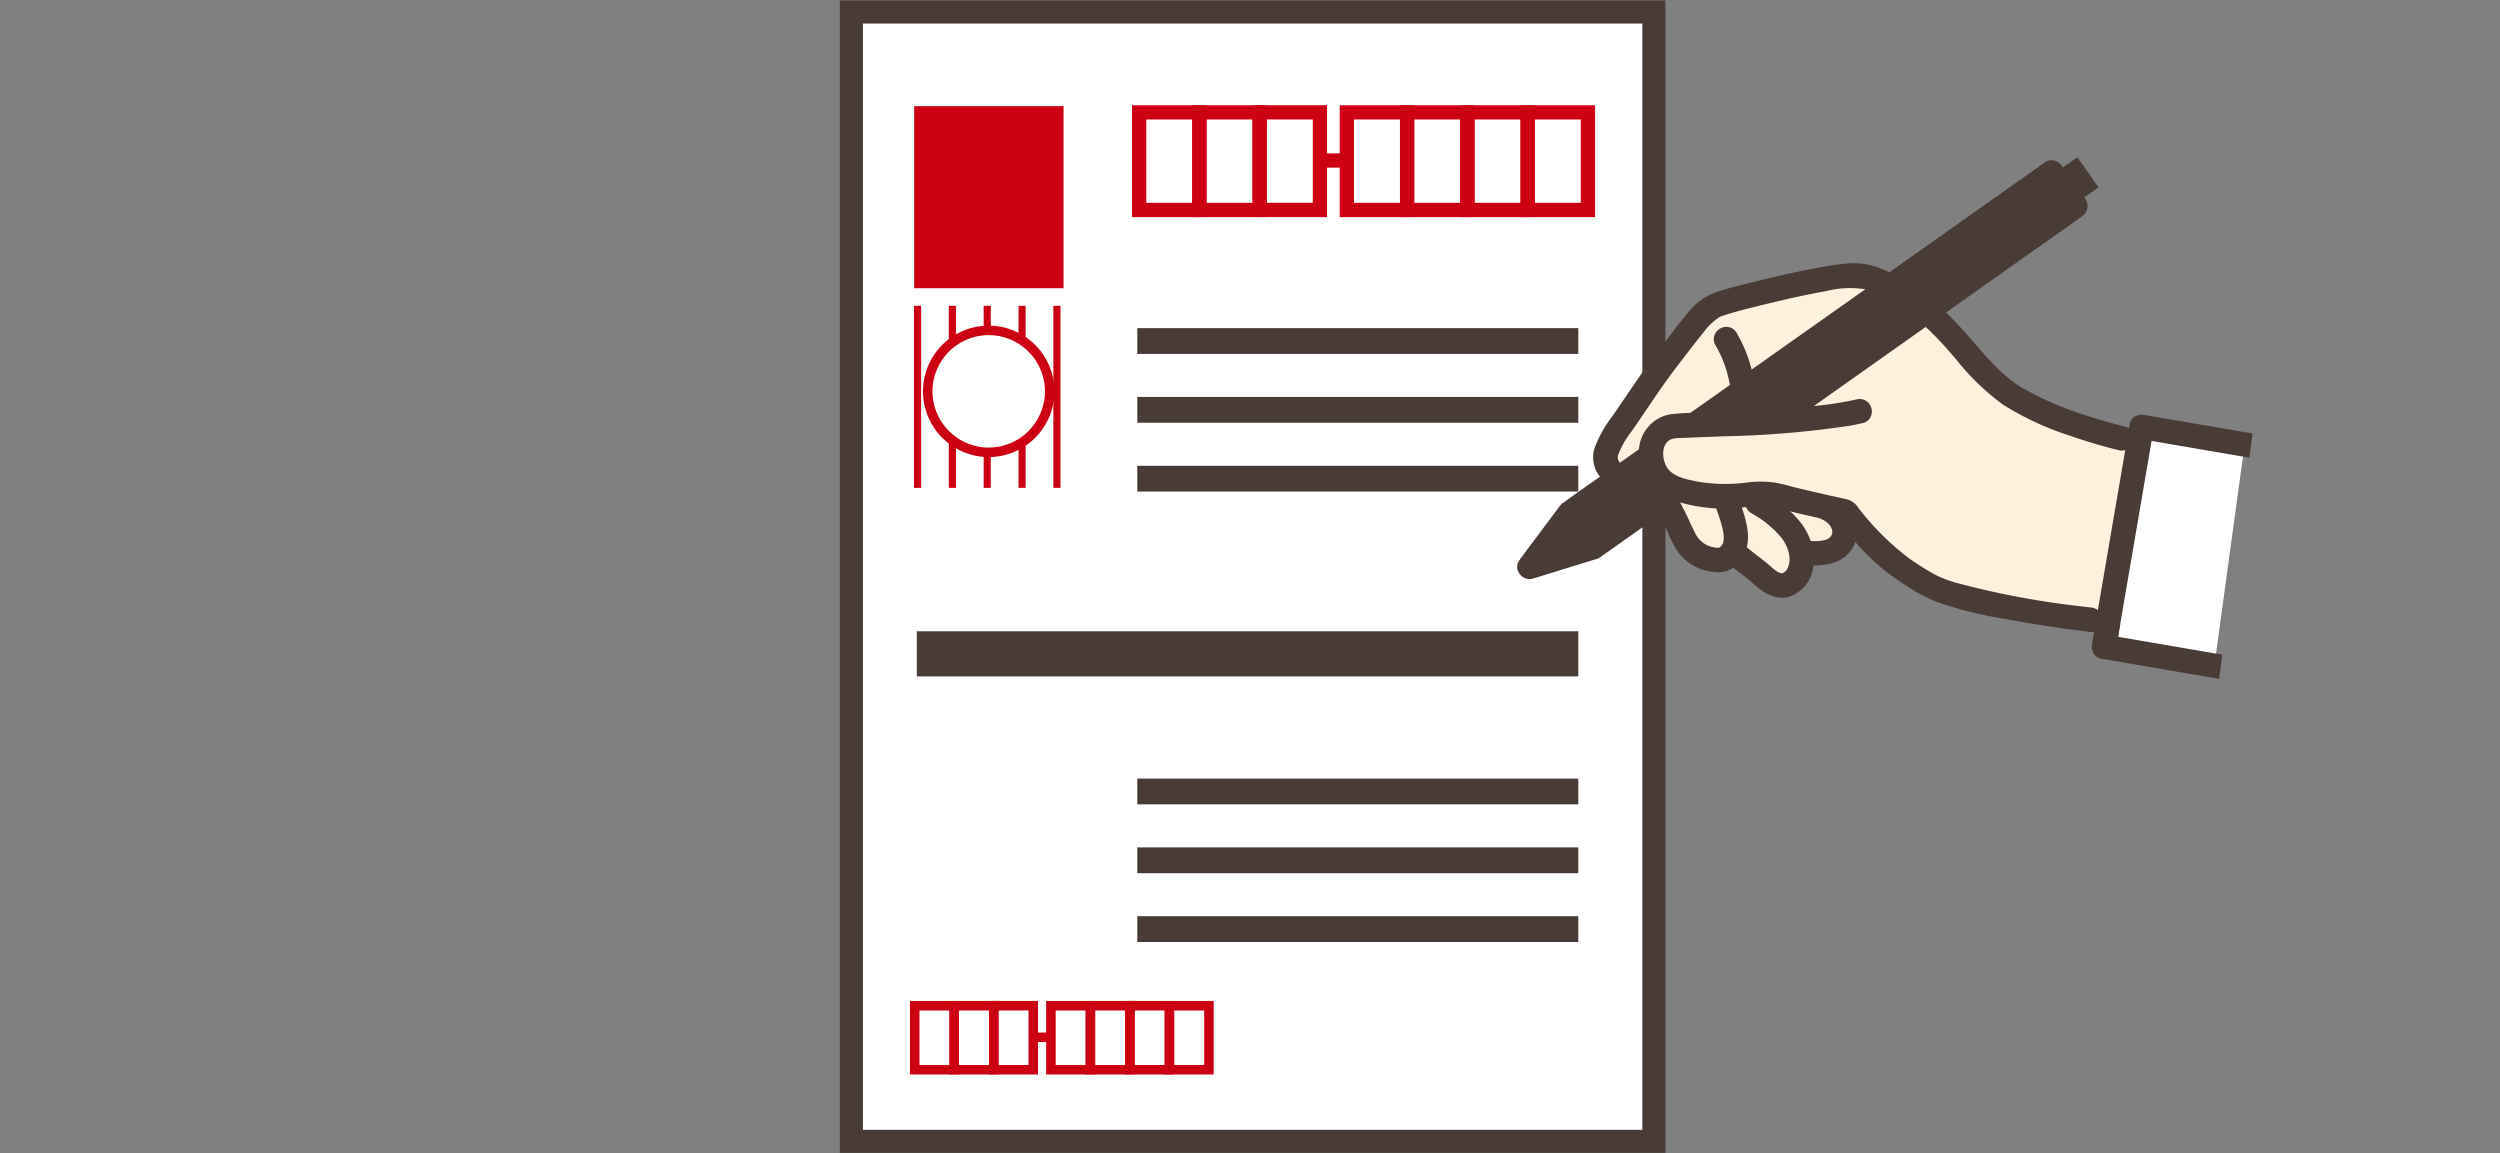 <svg xmlns="http://www.w3.org/2000/svg" xmlns:xlink="http://www.w3.org/1999/xlink" width="388" height="179" viewBox="0 0 388 179">
  <rect x="0" y="0" width="388" height="179" fill="#808080" stroke="none"/>
  <defs>
    <clipPath id="clip-path">
      <path id="パス_77137" data-name="パス 77137" d="M0,0H388V179H0Z" transform="translate(-20869 -19230)" fill="#83b6fa"/>
    </clipPath>
  </defs>
  <g id="img" transform="translate(20869 19230)" clip-path="url(#clip-path)">
    <g id="グループ_48039" data-name="グループ 48039" transform="translate(-484.127 28.655)">
      <g id="グループ_48038" data-name="グループ 48038" transform="translate(-20254.033 -19258.086)">
        <g id="グループ_48033" data-name="グループ 48033" transform="translate(0 0)">
          <rect id="長方形_13400" data-name="長方形 13400" width="127.135" height="177.857" fill="#fff"/>
          <path id="パス_77104" data-name="パス 77104" d="M67.825,382.878v172.69H-54.143V382.878H67.825m2.581-2.584H-56.727V558.152H70.406V380.294Z" transform="translate(56.727 -380.294)" fill="#493b36"/>
          <path id="パス_77104_-_アウトライン" data-name="パス 77104 - アウトライン" d="M-57.227,379.794H70.906V558.652H-57.227Zm127.133,1H-56.227V557.652H69.906Zm-124.549,1.584H68.325v173.69H-54.643Zm121.968,1H-53.643v171.69H67.325Z" transform="translate(56.727 -380.294)" fill="#493b36"/>
        </g>
        <g id="グループ_48037" data-name="グループ 48037" transform="translate(10.384 15.762)">
          <rect id="長方形_13401" data-name="長方形 13401" width="23.184" height="28.254" transform="translate(0.655 0.145)" fill="#c01"/>
          <g id="グループ_48034" data-name="グループ 48034" transform="translate(0.625 31.131)">
            <rect id="長方形_13402" data-name="長方形 13402" width="1.107" height="28.254" fill="#c01"/>
            <rect id="長方形_13403" data-name="長方形 13403" width="1.107" height="28.254" transform="translate(5.408)" fill="#c01"/>
            <rect id="長方形_13404" data-name="長方形 13404" width="1.107" height="28.254" transform="translate(10.817)" fill="#c01"/>
            <rect id="長方形_13405" data-name="長方形 13405" width="1.107" height="28.254" transform="translate(16.225)" fill="#c01"/>
            <rect id="長方形_13406" data-name="長方形 13406" width="1.107" height="28.254" transform="translate(21.633)" fill="#c01"/>
          </g>
          <g id="グループ_48035" data-name="グループ 48035" transform="translate(2.026 34.203)">
            <circle id="楕円形_6059" data-name="楕円形 6059" cx="9.463" cy="9.463" r="9.463" transform="translate(0.739 0.739)" fill="#fff"/>
            <path id="パス_77105" data-name="パス 77105" d="M-42.1,418.525a10.214,10.214,0,0,1-10.2-10.2,10.213,10.213,0,0,1,10.2-10.2,10.213,10.213,0,0,1,10.2,10.2A10.214,10.214,0,0,1-42.1,418.525Zm0-18.926a8.736,8.736,0,0,0-8.725,8.725,8.734,8.734,0,0,0,8.725,8.725,8.733,8.733,0,0,0,8.725-8.725A8.735,8.735,0,0,0-42.1,399.6Z" transform="translate(52.299 -398.122)" fill="#c01"/>
          </g>
          <g id="グループ_48036" data-name="グループ 48036">
            <path id="パス_77106" data-name="パス 77106" d="M-29.16,403.28H-40.726V385.918H-29.16Zm-9.352-2.214h7.138V388.132h-7.138Z" transform="translate(75.187 -385.918)" fill="#c01"/>
            <path id="パス_77107" data-name="パス 77107" d="M-25.82,403.28H-37.389V385.918H-25.82Zm-9.355-2.214h7.141V388.132h-7.141Z" transform="translate(81.203 -385.918)" fill="#c01"/>
            <path id="パス_77108" data-name="パス 77108" d="M-22.482,403.28H-34.051V385.918h11.569Zm-9.355-2.214H-24.7V388.132h-7.141Z" transform="translate(87.22 -385.918)" fill="#c01"/>
            <path id="パス_77109" data-name="パス 77109" d="M-17.657,403.28H-29.223V385.918h11.566Zm-9.352-2.214h7.138V388.132h-7.138Z" transform="translate(95.923 -385.918)" fill="#c01"/>
            <path id="パス_77110" data-name="パス 77110" d="M-14.317,403.28H-25.886V385.918h11.569Zm-9.355-2.214h7.141V388.132h-7.141Z" transform="translate(101.938 -385.918)" fill="#c01"/>
            <path id="パス_77111" data-name="パス 77111" d="M-10.979,403.28H-22.548V385.918h11.569Zm-9.355-2.214h7.141V388.132h-7.141Z" transform="translate(107.956 -385.918)" fill="#c01"/>
            <path id="パス_77112" data-name="パス 77112" d="M-7.644,403.28H-19.21V385.918H-7.644ZM-17,401.066h7.138V388.132H-17Z" transform="translate(113.973 -385.918)" fill="#c01"/>
            <rect id="長方形_13407" data-name="長方形 13407" width="4.176" height="2.214" transform="translate(63.63 7.472)" fill="#c01"/>
            <path id="パス_77113" data-name="パス 77113" d="M-45.413,446.928h-7.609V435.521h7.609Zm-6.132-1.474h4.655V437h-4.655Z" transform="translate(53.022 -296.502)" fill="#c01"/>
            <path id="パス_77114" data-name="パス 77114" d="M-43.225,446.928h-7.609V435.521h7.609Zm-6.132-1.474H-44.7V437h-4.658Z" transform="translate(56.966 -296.502)" fill="#c01"/>
            <path id="パス_77115" data-name="パス 77115" d="M-41.039,446.928h-7.606V435.521h7.606Zm-6.132-1.474h4.658V437h-4.658Z" transform="translate(60.912 -296.502)" fill="#c01"/>
            <path id="パス_77116" data-name="パス 77116" d="M-37.872,446.928h-7.609V435.521h7.609ZM-44,445.454h4.658V437H-44Z" transform="translate(66.616 -296.502)" fill="#c01"/>
            <path id="パス_77117" data-name="パス 77117" d="M-35.686,446.928h-7.606V435.521h7.606Zm-6.132-1.474h4.655V437h-4.655Z" transform="translate(70.562 -296.502)" fill="#c01"/>
            <path id="パス_77118" data-name="パス 77118" d="M-33.5,446.928H-41.1V435.521H-33.5Zm-6.132-1.474h4.658V437h-4.658Z" transform="translate(74.504 -296.502)" fill="#c01"/>
            <path id="パス_77119" data-name="パス 77119" d="M-31.31,446.928h-7.606V435.521h7.606Zm-6.132-1.474h4.658V437h-4.658Z" transform="translate(78.45 -296.502)" fill="#c01"/>
            <rect id="長方形_13408" data-name="長方形 13408" width="2.738" height="1.476" transform="translate(19.136 143.918)" fill="#c01"/>
          </g>
        </g>
      </g>
      <path id="パス_77120" data-name="パス 77120" d="M-20138.559-19202.164H-20207v-4h68.441Z" transform="translate(-1.365 -1.565)" fill="#493b36"/>
      <path id="パス_77121" data-name="パス 77121" d="M-20138.559-19202.164H-20207v-4h68.441Z" transform="translate(-1.365 9.116)" fill="#493b36"/>
      <path id="パス_77122" data-name="パス 77122" d="M-20138.559-19202.164H-20207v-4h68.441Z" transform="translate(-1.365 19.797)" fill="#493b36"/>
      <path id="パス_77123" data-name="パス 77123" d="M-20138.559-19202.164H-20207v-4h68.441Z" transform="translate(-1.365 68.346)" fill="#493b36"/>
      <path id="パス_77124" data-name="パス 77124" d="M-20138.559-19202.164H-20207v-4h68.441Z" transform="translate(-1.365 79.026)" fill="#493b36"/>
      <path id="パス_77125" data-name="パス 77125" d="M-20138.559-19202.164H-20207v-4h68.441Z" transform="translate(-1.365 89.707)" fill="#493b36"/>
      <path id="パス_77126" data-name="パス 77126" d="M-20104.338-19200.664H-20207v-7h102.662Z" transform="translate(-35.586 46.984)" fill="#493b36"/>
    </g>
    <g id="グループ_48041" data-name="グループ 48041" transform="matrix(0.966, -0.259, 0.259, 0.966, -20642.602, -19179.494)">
      <path id="パス_77127" data-name="パス 77127" d="M9.358,8.121l-.473-.107c-1.25-.283-2.5-.57-3.752-.846A6.5,6.5,0,0,0,2.7,6.851C.512,7.241-.25,9.712.07,11.643c.4,2.43,2.814,3.593,4.838,4.574a26.874,26.874,0,0,0,7.6,2.146,15.2,15.2,0,0,1,3.739,1.016c1.012.447,1.962,1.054,2.932,1.585,1.8.986,3.618,1.947,5.44,2.9q.831.433,1.664.861a2.11,2.11,0,0,1,.994,1.237,41.522,41.522,0,0,0,5.655,9.8A40.719,40.719,0,0,0,36.6,39.681a19.664,19.664,0,0,0,3.258,2.262,131.987,131.987,0,0,0,17.858,8.5c.362.147.724.3,1.086.442a.985.985,0,0,1,.511,1.326l.671.792.471-1.024,7.783-16.9q1.992-4.329,3.986-8.658l-.866-.4a.908.908,0,0,1-1.3.559c-.114-.061-.227-.123-.341-.186-2.208-1.218-4.356-2.553-6.44-3.973a44.2,44.2,0,0,1-8.512-7.137C51.7,11.792,50.1,7.3,47.907,3.258,47.318,2.173,46.676,1.075,45.979,0L41.027,1.83,21.845,8.916,22,8.946A68.743,68.743,0,0,0,32.3,10.307a.925.925,0,0,1,.5,1.665.837.837,0,0,1-.5.131c-.708-.023-1.414-.071-2.12-.136A148.128,148.128,0,0,1,11.124,8.522" transform="translate(24.358 17.77)" fill="#ffefdd"/>
      <path id="パス_77128" data-name="パス 77128" d="M5.347,18.492a5.981,5.981,0,0,1,.4-1.046A4.866,4.866,0,0,1,10.8,14.78c1,.157,2,.371,2.99.6l8.336-3.074a.812.812,0,0,1-.351-.7,19.2,19.2,0,0,0-.608-6.659A.9.9,0,0,1,22.9,4.467,20.713,20.713,0,0,1,23.57,11.6a1.176,1.176,0,0,1-.029.179L47.08,3.1c-.3-.232-.6-.458-.91-.67C44.013.961,41.593.758,39.058.539c-3.2-.277-6.419-.4-9.632-.473-2.354-.052-4.734-.127-7.086.023-.126.008-.253.019-.379.031-.132.031-.265.06-.4.1a10.085,10.085,0,0,0-3.143,1.7c-1.9,1.382-3.754,2.828-5.618,4.253-3.114,2.38-6,5.034-8.989,7.558A15.963,15.963,0,0,0,.254,17.345a2.348,2.348,0,0,0,.567,2.813c.357-.131.715-.26,1.072-.392Z" transform="translate(17.485 8.084)" fill="#ffefdd"/>
      <path id="パス_77129" data-name="パス 77129" d="M7.5,6.54c.02-1.234-.111-2.461-.2-3.691a24.858,24.858,0,0,1-2.528-.907A22.845,22.845,0,0,1,1.1.017L1.072,0,0,.4A.683.683,0,0,1,.047.541c.19,1.05.43,2.089.643,3.134.192.942.3,1.9.525,2.838A5.017,5.017,0,0,0,3.271,9.821a5.747,5.747,0,0,0,1.657.76,1.709,1.709,0,0,0,1.386-.432C7.367,9.38,7.486,7.73,7.5,6.54Z" transform="translate(24.872 34.171)" fill="#ffefdd"/>
      <path id="パス_77130" data-name="パス 77130" d="M7.81,3.963c-.816-.43-1.636-.852-2.449-1.289A34.488,34.488,0,0,0,0,0,18.712,18.712,0,0,1,3.714,5.344,9.063,9.063,0,0,1,4.4,8.8a.705.705,0,0,1,.1.02,8.339,8.339,0,0,0,3.359.641A2.346,2.346,0,0,0,9.814,8.217a2.749,2.749,0,0,0-.138-2.393A4.965,4.965,0,0,0,7.81,3.963Z" transform="translate(38.715 38.397)" fill="#ffefdd"/>
      <path id="パス_77131" data-name="パス 77131" d="M13.733,0,12.278,3.159,4.5,20.062l-3.59,7.8.352.209L.906,27.86,0,29.826l1.467.676,13.488,6.211L27.681,6.422Z" transform="translate(84.978 43.833)" fill="#fff"/>
      <path id="パス_77132" data-name="パス 77132" d="M3.936,1.716A.879.879,0,0,1,3.93.506c-1-.18-2-.315-3-.506A22.029,22.029,0,0,1,1,4.653,6.132,6.132,0,0,1,0,7.4c.019.024.039.043.056.069.974,1.486,2.149,2.818,3.133,4.3A4.224,4.224,0,0,0,5.011,13.59a2.183,2.183,0,0,0,2.312-.934c1.225-1.537,1.1-3.764.462-5.511A17.19,17.19,0,0,0,3.936,1.716Z" transform="translate(33.067 37.466)" fill="#ffefdd"/>
      <path id="パス_77133" data-name="パス 77133" d="M.106,2.867A.911.911,0,0,0,.428,4.1l15.313,7.051.588.271.693-1.648L3.534,3.558,2.066,2.882,2.972.916,1.426,0Z" transform="translate(82.912 70.778)" fill="#493b36"/>
      <path id="パス_77133_-_アウトライン" data-name="パス 77133 - アウトライン" d="M.982-1.426,4.258.515l-.378.819L3.393,2.392l.559.257,4.539,2.09L17.44,8.86l.878.4L16.85,12.758l-1.19-.548-.339-.156L.009,5a1.727,1.727,0,0,1-.972-1.26,2.17,2.17,0,0,1,.16-1.3Z" transform="translate(82.912 70.778)" fill="#493b36"/>
      <path id="パス_77134" data-name="パス 77134" d="M12.919,5.225l1.455-3.159L28.321,8.489l.693-1.649L16.588,1.118,14.388.106A.911.911,0,0,0,13.16.428l-.919,2,1.435.622-1.435-.622q-1.993,4.33-3.986,8.658L.471,27.987,0,29.011l1.546.916,3.59-7.8Z" transform="translate(84.338 41.767)" fill="#493b36"/>
      <path id="パス_77134_-_アウトライン" data-name="パス 77134 - アウトライン" d="M13.9-1a2.175,2.175,0,0,1,.9.2L17.006.21,29.432,5.931l.878.4L28.843,9.83,14.864,3.393,6.045,22.547l-2.412,5.24L1.991,31.352l-3.275-1.94.376-.818.287-.625.634-1.377L7.346,10.665l2.46-5.343L12.252.009A1.755,1.755,0,0,1,13.9-1Z" transform="translate(84.338 41.767)" fill="#493b36"/>
      <g id="グループ_48040" data-name="グループ 48040" transform="translate(0 0)">
        <path id="パス_77135" data-name="パス 77135" d="M0,0C.121.205.761,1.3.971,1.662c0-.008-.006-.016-.011-.024Z" transform="translate(5.887 36.251)" fill="#323232"/>
        <path id="パス_77136" data-name="パス 77136" d="M35.482,26.292A148.112,148.112,0,0,0,54.54,29.736c.705.065,1.411.114,2.12.136a.838.838,0,0,0,.5-.131.925.925,0,0,0-.5-1.665,68.744,68.744,0,0,1-10.306-1.362l-.151-.029L65.385,19.6l4.953-1.83c.7,1.075,1.338,2.173,1.927,3.258,2.191,4.038,3.791,8.534,6.852,12.031A44.22,44.22,0,0,0,87.629,40.2c2.084,1.42,4.232,2.755,6.44,3.973.113.062.226.124.341.186a.908.908,0,0,0,1.3-.559.786.786,0,0,0-.4-.991c-1.735-.928-3.418-1.96-5.07-3.026a50.606,50.606,0,0,1-8.985-7.043c-3.323-3.42-4.981-7.971-7.18-12.119-.622-1.173-1.3-2.339-2.033-3.479l14.874-5.5c3.463-1.279,6.944-2.521,10.393-3.84l.145-.053a.91.91,0,0,0,.627-1.1l-.479-1.3,2.549-.925L98.893.936l-2.57.933-.442-1.2a.911.911,0,0,0-1.1-.627l-8.6,3.171-19.7,7.263c-.425-.374-.861-.735-1.312-1.076a10.44,10.44,0,0,0-4.136-2,35.283,35.283,0,0,0-3.816-.52c-3.314-.316-6.649-.449-9.977-.527-2.483-.059-5-.151-7.482.02a8.827,8.827,0,0,0-4.353,1.776c-2.028,1.411-3.969,2.974-5.933,4.473-3.293,2.514-6.353,5.3-9.515,7.969a17.409,17.409,0,0,0-3.733,3.864,3.9,3.9,0,0,0,.315,4.424c-2.522.919-5.044,1.837-7.551,2.794l-.145.054a.884.884,0,0,0-.347.2c-.016.012-.034.022-.049.034L1.3,37.591.275,38.4c-.621.488-.094,1.56.635,1.532l9.043-.342,1.083-.041a.817.817,0,0,0,.458-.041l8.6-3.178,3.091-1.142c.19,1.049.43,2.088.643,3.134.2.971.308,1.961.545,2.922a6.739,6.739,0,0,0,2.747,4.225,7.8,7.8,0,0,0,2.079.98,3,3,0,0,0,2.191-.2c.122-.054.227-.122.339-.184.885,1.3,1.93,2.486,2.8,3.8.964,1.464,2.212,3.157,4.179,3.061a4.845,4.845,0,0,0,4.07-3.568c.041-.124.069-.251.1-.377,2.062.669,4.429,1.177,6.271-.313a3.859,3.859,0,0,0,1.363-3.1c.032.069.063.139.1.208q.387.837.789,1.666A38.45,38.45,0,0,0,54.191,52.4a35.822,35.822,0,0,0,3.358,4.122,24.092,24.092,0,0,0,3.516,3.295A62.281,62.281,0,0,0,70.64,65.1c3.372,1.612,6.8,3.118,10.246,4.554q.894.372,1.792.735a.718.718,0,0,0,.988-.405.985.985,0,0,0-.511-1.326c-.362-.146-.724-.3-1.086-.442a131.835,131.835,0,0,1-17.858-8.5,19.66,19.66,0,0,1-3.258-2.262,40.717,40.717,0,0,1-3.669-3.927,41.51,41.51,0,0,1-5.655-9.8,2.11,2.11,0,0,0-.994-1.237q-.833-.428-1.664-.861c-1.821-.949-3.638-1.909-5.44-2.9-.97-.531-1.92-1.139-2.932-1.585a15.2,15.2,0,0,0-3.739-1.016,26.873,26.873,0,0,1-7.6-2.146c-2.024-.98-4.435-2.144-4.838-4.574-.32-1.931.442-4.4,2.626-4.792a6.5,6.5,0,0,1,2.437.317c1.252.275,2.5.563,3.752.846l.473.107ZM44.077,41.07c.812.437,1.632.86,2.448,1.289a4.965,4.965,0,0,1,1.866,1.862,2.747,2.747,0,0,1,.138,2.393,2.346,2.346,0,0,1-1.952,1.243,8.339,8.339,0,0,1-3.359-.641.685.685,0,0,0-.1-.02,9.062,9.062,0,0,0-.69-3.455A18.721,18.721,0,0,0,38.716,38.4,34.539,34.539,0,0,1,44.077,41.07ZM34,37.466c.995.191,2,.326,3,.506A.879.879,0,0,0,37,39.182a17.181,17.181,0,0,1,3.848,5.43c.64,1.747.763,3.974-.461,5.511a2.182,2.182,0,0,1-2.312.934,4.225,4.225,0,0,1-1.822-1.817c-.984-1.481-2.159-2.813-3.133-4.3-.017-.026-.038-.046-.056-.069a6.132,6.132,0,0,0,1-2.752A22.028,22.028,0,0,0,34,37.466Zm-8.058-3.3.026.017a22.863,22.863,0,0,0,3.677,1.925,24.851,24.851,0,0,0,2.528.907c.091,1.229.222,2.457.2,3.691-.019,1.19-.138,2.84-1.191,3.61a1.71,1.71,0,0,1-1.387.432,5.746,5.746,0,0,1-1.657-.76,5.019,5.019,0,0,1-2.056-3.308c-.223-.936-.333-1.9-.525-2.838-.213-1.045-.453-2.084-.643-3.134a.683.683,0,0,0-.047-.145Zm15.081-14.3a1.156,1.156,0,0,0,.029-.178,20.714,20.714,0,0,0-.672-7.137.9.9,0,0,0-1.732.478,19.2,19.2,0,0,1,.608,6.659.812.812,0,0,0,.351.7l-8.336,3.074c-.993-.229-1.989-.442-2.99-.6a4.867,4.867,0,0,0-5.055,2.667,5.979,5.979,0,0,0-.4,1.046L19.377,27.85c-.357.132-.715.261-1.072.392a2.348,2.348,0,0,1-.567-2.813A15.964,15.964,0,0,1,21.3,21.808c2.994-2.524,5.876-5.178,8.989-7.558,1.864-1.425,3.721-2.872,5.618-4.253a10.085,10.085,0,0,1,3.143-1.7c.131-.037.263-.066.4-.1.126-.011.253-.023.379-.031,2.353-.15,4.732-.075,7.086-.023,3.213.071,6.43.2,9.632.474,2.535.22,4.955.422,7.112,1.893.311.212.612.438.91.67Z" fill="#493b36"/>
        <path id="パス_77136_-_アウトライン" data-name="パス 77136 - アウトライン" d="M95.026-1A1.962,1.962,0,0,1,96.819.325l.1.264,2.575-.935,1.947,5.365-2.544.924.131.355a1.907,1.907,0,0,1-1.217,2.388l-.071.026-.069.025c-2.316.886-4.682,1.75-6.97,2.585-1.125.411-2.288.836-3.43,1.257L73.546,17.65c.5.819.972,1.655,1.418,2.5.557,1.051,1.085,2.138,1.6,3.19,1.561,3.214,3.036,6.25,5.418,8.7a50.267,50.267,0,0,0,8.809,6.9c1.921,1.239,3.51,2.187,5,2.984a1.779,1.779,0,0,1,.873,2.19,1.94,1.94,0,0,1-1.819,1.356,1.9,1.9,0,0,1-.9-.233c-.117-.063-.234-.127-.351-.191-2.155-1.189-4.348-2.542-6.521-4.023a45.323,45.323,0,0,1-8.7-7.305,37.308,37.308,0,0,1-5.164-8.6c-.58-1.2-1.18-2.442-1.815-3.612-.479-.882-.968-1.725-1.46-2.517L50,26.349a50.3,50.3,0,0,0,6.691.728,1.855,1.855,0,0,1,1.758,1.372,1.926,1.926,0,0,1-.746,2.129,1.84,1.84,0,0,1-1.01.295h-.066c-.684-.022-1.4-.068-2.179-.14A149.817,149.817,0,0,1,35.26,27.267l-1.766-.4-.47-.107-1-.226c-.9-.205-1.835-.417-2.752-.619-.158-.035-.318-.073-.472-.111a5.934,5.934,0,0,0-1.3-.221,1.589,1.589,0,0,0-.278.023c-1.621.289-2.038,2.3-1.816,3.644.317,1.914,2.42,2.932,4.275,3.831l.013.006a25.681,25.681,0,0,0,7.321,2.059,16.391,16.391,0,0,1,3.982,1.088,22.478,22.478,0,0,1,2.128,1.124c.29.167.589.339.881.5,1.578.864,3.3,1.781,5.422,2.886.63.328,1.157.6,1.659.859a3.056,3.056,0,0,1,1.448,1.714,40.906,40.906,0,0,0,5.51,9.567,38.907,38.907,0,0,0,3.576,3.83,19.13,19.13,0,0,0,3.1,2.141A130.843,130.843,0,0,0,82.447,67.29l.433.177.651.265A1.923,1.923,0,0,1,84.6,68.789a2.062,2.062,0,0,1-.019,1.594,1.718,1.718,0,0,1-1.578,1.076,1.872,1.872,0,0,1-.7-.141c-.574-.232-1.164-.474-1.8-.739C76.747,69.016,73.38,67.519,70.209,66a63.107,63.107,0,0,1-9.727-5.376A25.056,25.056,0,0,1,56.817,57.2a36.786,36.786,0,0,1-3.451-4.238,37.087,37.087,0,0,1-2.629-4.583,4.471,4.471,0,0,1-.959,1.076,5.473,5.473,0,0,1-3.538,1.19,10.459,10.459,0,0,1-2.72-.417,5.654,5.654,0,0,1-4.765,3.706c-.069,0-.139.005-.208.005-2.54,0-4.045-2.287-4.854-3.515-.436-.662-.915-1.283-1.423-1.942-.289-.375-.585-.758-.873-1.152a3.965,3.965,0,0,1-1.354.244,4.032,4.032,0,0,1-1.115-.162,8.714,8.714,0,0,1-2.351-1.1A7.69,7.69,0,0,1,23.4,41.485c-.151-.61-.252-1.222-.35-1.814-.066-.4-.128-.774-.2-1.149s-.155-.744-.233-1.107c-.062-.29-.124-.583-.186-.88l-5.361,1.98-5.23,1.932a1.834,1.834,0,0,1-.864.106l-.962.036H9.991l-9.044.342A1.907,1.907,0,0,1-.892,39.6a1.758,1.758,0,0,1,.548-1.989l1.028-.81,4.951-3.9,2.19-1.724c.024-.019.046-.035.065-.048a1.858,1.858,0,0,1,.64-.35l.019-.007.082-.03c2.143-.818,4.327-1.618,6.457-2.395a4.743,4.743,0,0,1,.285-4.415A17.993,17.993,0,0,1,19.235,19.9l.077-.065c.929-.786,1.867-1.6,2.774-2.38,2.18-1.883,4.434-3.831,6.779-5.621.536-.409,1.08-.831,1.607-1.238,1.41-1.092,2.869-2.222,4.362-3.261A9.617,9.617,0,0,1,39.69,5.383c.981-.067,2.05-.1,3.267-.1,1.165,0,2.342.03,3.48.058l.826.02c2.766.065,6.409.185,10.048.532a36.292,36.292,0,0,1,3.925.536,11.314,11.314,0,0,1,4.535,2.177c.3.225.6.467.916.732l19.144-7.06,8.6-3.171A1.72,1.72,0,0,1,95.026-1Zm.7,4.148-.776-2.1L86.524,4.155l-19.7,7.263-.559.206h0l-1.358.5-16.6,6.121-8.358,3.083L31.64,24.394l.832.189.992.225.475.108,1.765.4c2.264.515,4.646,1.056,7.1,1.561L70.535,16.63h0l1.248-.461L86.575,10.7c1.145-.423,2.31-.848,3.437-1.26,2.282-.833,4.642-1.7,6.946-2.576l.006,0,.091-.034.031-.011L96.322,4.75l2.554-.927-.583-1.606ZM62.393,10.921a15.062,15.062,0,0,0-5.894-1.3l-.043,0c-2.75-.238-5.791-.388-9.568-.471l-.653-.015c-1.08-.025-2.2-.05-3.291-.05-1.144,0-2.144.028-3.056.086-.093.006-.187.014-.285.022s-.194.045-.279.069A9.257,9.257,0,0,0,36.5,10.805c-1.472,1.072-2.948,2.2-4.375,3.3l-1.224.938c-2.082,1.591-4.1,3.345-6.059,5.042-.944.819-1.919,1.665-2.893,2.487l-.376.315A13.408,13.408,0,0,0,18.6,25.944a1.266,1.266,0,0,0,.041,1.112l.394-.145,1.358-.5,1.638-.6A6,6,0,0,1,24.5,22.7a5.75,5.75,0,0,1,3.067-.9,5.659,5.659,0,0,1,.876.068c.984.155,1.938.358,2.768.547l7.051-2.6a1.666,1.666,0,0,1,0-.216,18.22,18.22,0,0,0-.576-6.313,1.812,1.812,0,0,1,.3-1.612,1.987,1.987,0,0,1,1.576-.764,1.815,1.815,0,0,1,1.788,1.371,21.683,21.683,0,0,1,.772,6.109l5.5-2.029Zm-36.6,22.24q-.091-.068-.18-.139a5.455,5.455,0,0,1-2.171-3.446,6.392,6.392,0,0,1,.018-2.165l-.282.1-2.1.773-1.358.5-.633.232-.441.161-.517.19h0l-1.579.576c-2.369.864-4.818,1.756-7.209,2.669l-.108.04-.086.032-.026.023-.035.026-.048.034L6.872,34.479l-4.951,3.9-.69.544,8.707-.329L11,38.551l.121,0,.061.013,5.2-1.92,7.581-2.8v0Zm5.438,4.612c-.651-.214-1.311-.461-1.97-.737a24.359,24.359,0,0,1-3.184-1.6c.074.365.152.729.228,1.087s.16.748.236,1.125c.084.412.152.825.219,1.225.091.55.177,1.07.3,1.58a3.989,3.989,0,0,0,1.615,2.693,4.691,4.691,0,0,0,1.363.636l.017,0a1.082,1.082,0,0,0,.541-.268c.745-.545.772-2.2.782-2.819.015-.927-.059-1.847-.138-2.821Zm4.536,1.007-.265-.043-.4-.065a17.611,17.611,0,0,1-.039,3.579,7.543,7.543,0,0,1-.8,2.588c.394.568.815,1.117,1.255,1.692.528.69,1.074,1.4,1.573,2.155l.016.024c.381.574.813,1.225,1.313,1.406a.485.485,0,0,0,.168.029,1.538,1.538,0,0,0,1.022-.645c1-1.249.81-3.166.3-4.544a16.23,16.23,0,0,0-3.6-5.052l-.041-.044A1.892,1.892,0,0,1,35.767,38.779ZM46.03,43.229l-.793-.415c-.536-.28-1.09-.57-1.634-.863-.437-.235-.873-.48-1.294-.717l-.107-.06a13.654,13.654,0,0,1,1.152,2.188,10.22,10.22,0,0,1,.739,3.089,6.923,6.923,0,0,0,2.082.425c.1,0,.208,0,.307-.014a1.381,1.381,0,0,0,1.136-.659,1.764,1.764,0,0,0-.11-1.512A3.934,3.934,0,0,0,46.03,43.229Zm5.18,1.984q-.248-.539-.489-1.074c-.251-.557-.312-.642-.54-.759-.5-.259-1.035-.534-1.668-.863l-.352-.183a5.251,5.251,0,0,1,1.113,1.419,3.953,3.953,0,0,1,.467,1.787Z" fill="#493b36"/>
      </g>
    </g>
  </g>
</svg>
